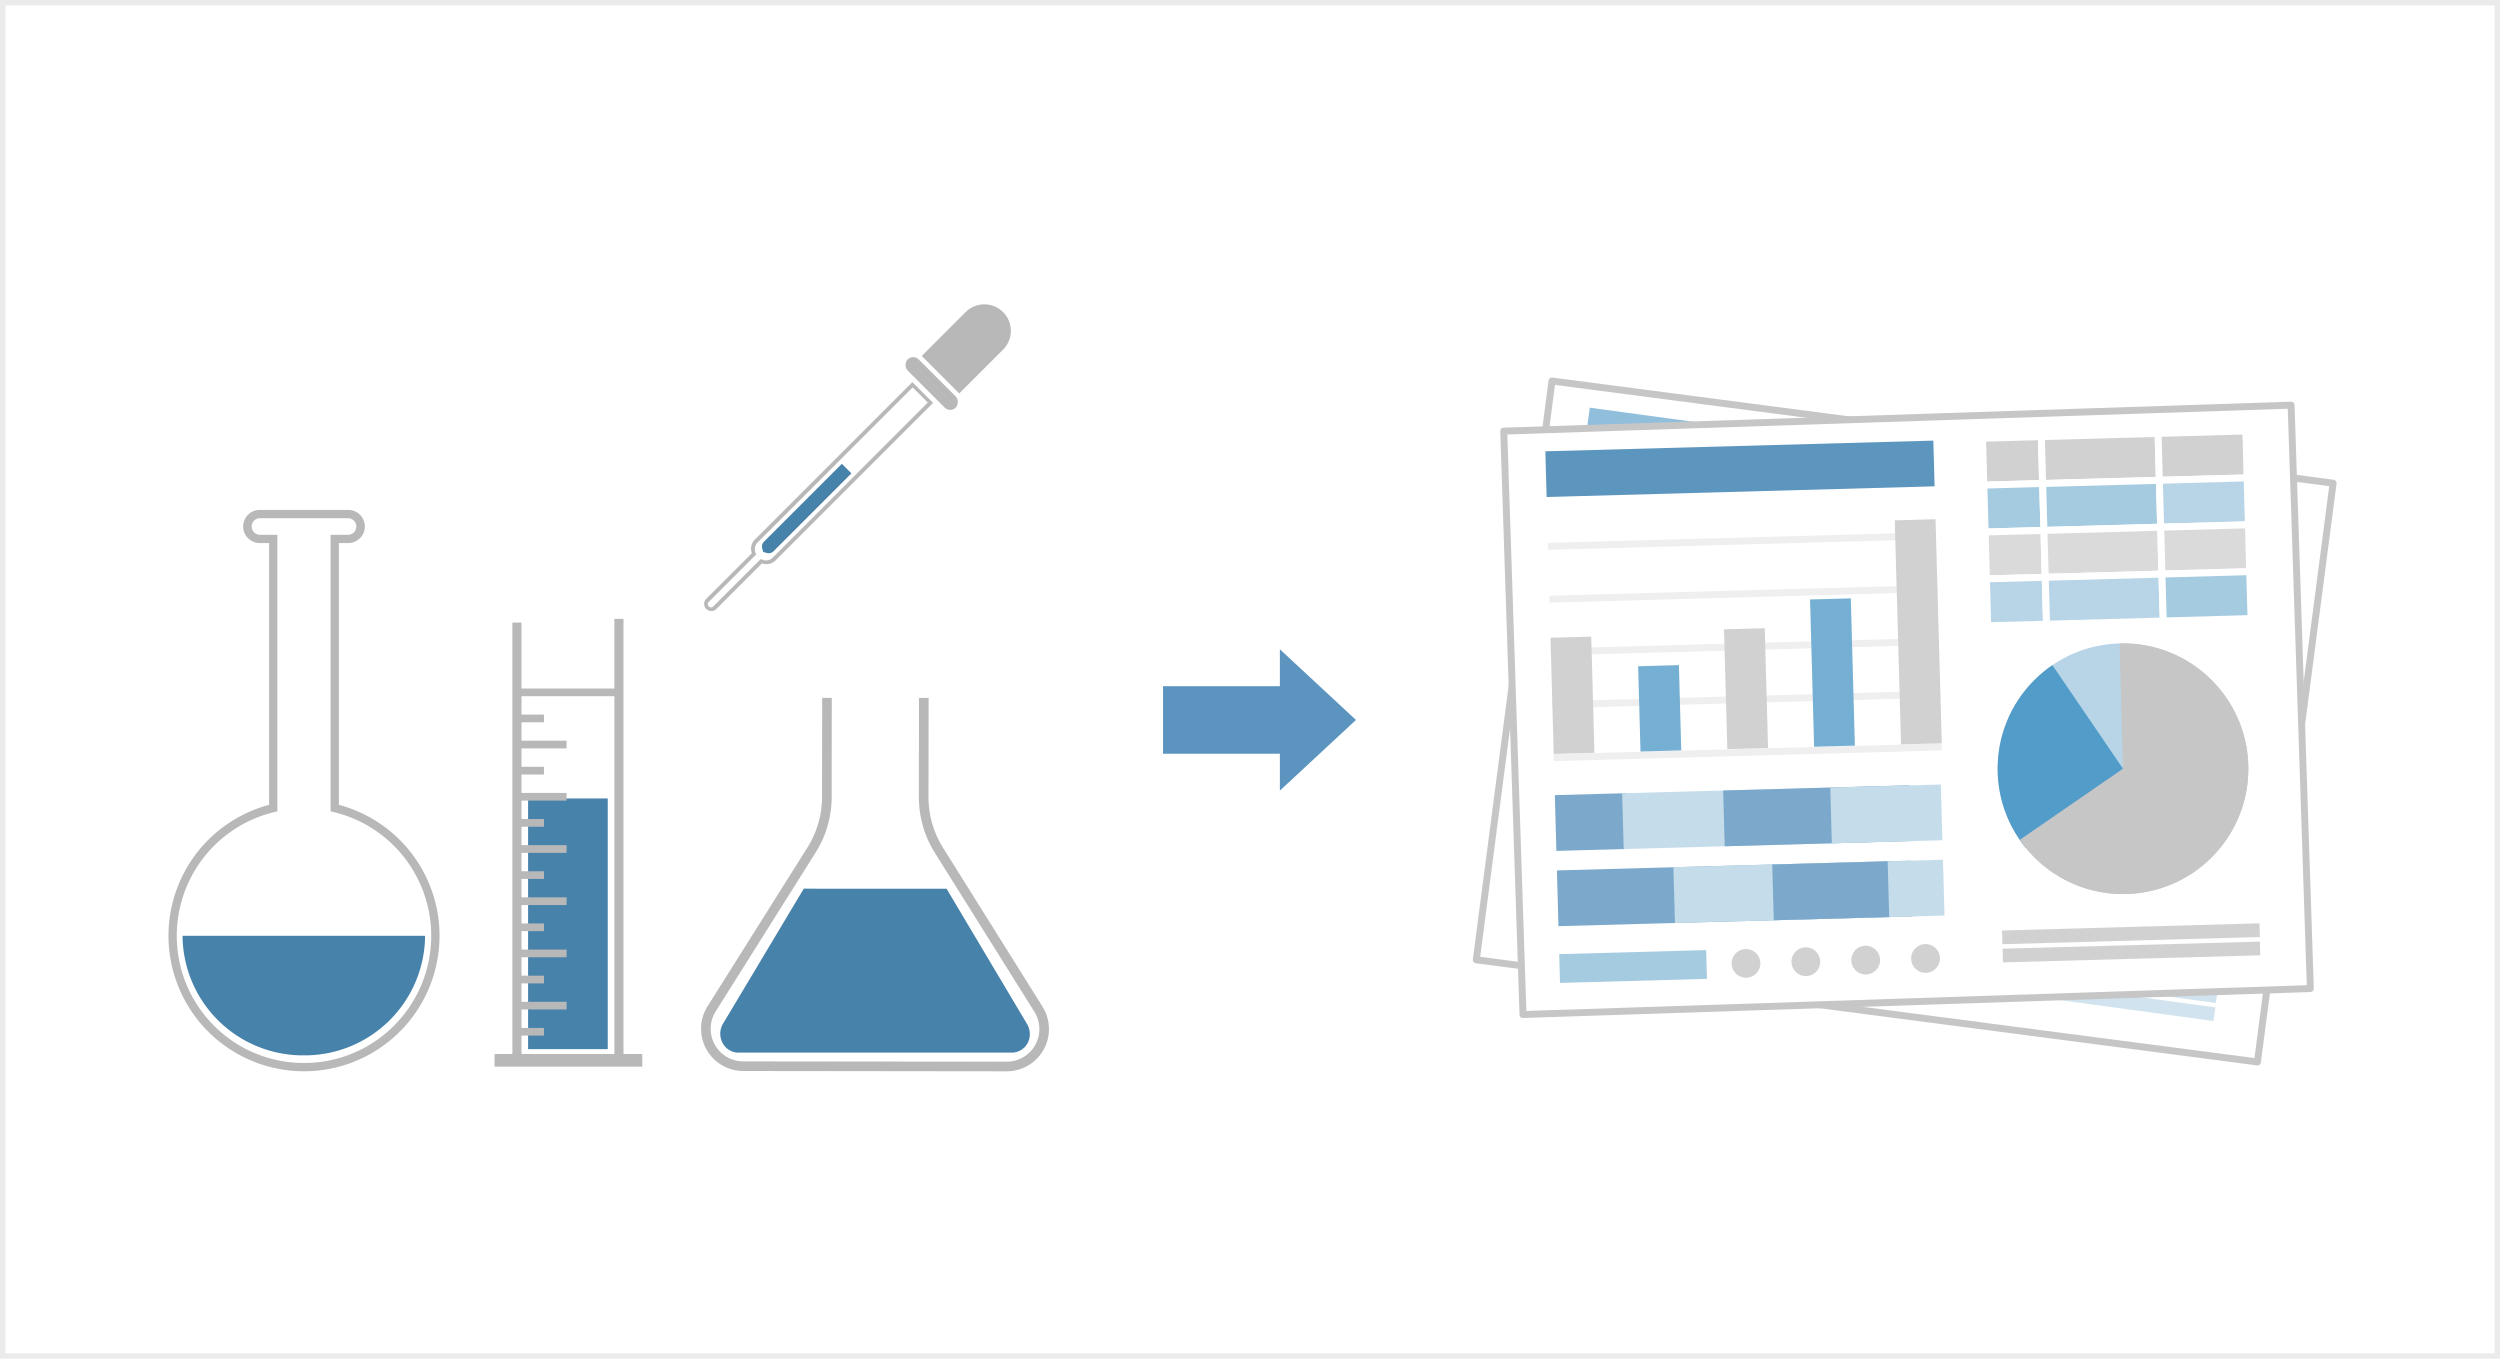 <svg xmlns="http://www.w3.org/2000/svg" width="460" height="250"><defs><clipPath id="a"><circle data-name="楕円形 90" cx="23.065" cy="23.065" r="23.065" transform="rotate(-45 39.375 16.31)" fill="none"/></clipPath></defs><g data-name="画像 82" fill="#fff" stroke="#ebebeb"><path d="M0 0h460v250H0z" stroke="none"/><path fill="none" d="M.5.5h459v249H.5z"/></g><g data-name="グループ 706"><g data-name="グループ 694"><g data-name="グループ 693" opacity=".8"><g data-name="グループ 671"><g data-name="グループ 651"><path data-name="長方形 552" fill="#fff" d="M285.565 70.11l143.73 18.795-13.927 106.498-143.73-18.795z"/><path data-name="パス 828" d="M271.553 177.241a.639.639 0 01-.548-.717l13.926-106.5a.639.639 0 01.717-.551l143.731 18.796a.639.639 0 01.548.717l-13.926 106.5a.639.639 0 01-.717.551l-143.728-18.795zm14.563-106.415l-13.76 105.23 142.461 18.628 13.762-105.229z" fill="#b9b8b8"/></g><path data-name="長方形 553" fill="#c4dcea" d="M361.128 175.655l46.936 6.397-.34 2.5-46.937-6.397z"/><path data-name="長方形 554" fill="#c4dcea" d="M360.676 178.971l46.936 6.397-.34 2.5-46.937-6.397z"/><g data-name="グループ 653"><g data-name="グループ 652" transform="translate(355.298 117.274)" clip-path="url(#a)"><circle data-name="楕円形 89" cx="23.065" cy="23.065" r="23.065" transform="rotate(-45 39.375 16.31)" fill="#5ab8e0"/><path data-name="パス 829" d="M21.062 7.765L7.573 21.289l2.072.937-2.748 4.024.476 20.8 25.245-14.435z" fill="#2783bb"/><path data-name="パス 830" d="M73.25 41.916l-9.62-28.349-27.159-9.214-3.852 28.265L9.792 43.375l19.005 17.283 19.833-4.323-.995-1.474z" fill="#8cd1ee"/></g></g><g data-name="グループ 654"><path data-name="長方形 555" fill="#5ab8e0" d="M283.974 137.725l61.397 8.368-1.386 10.17-61.397-8.368z"/><path data-name="長方形 556" fill="#3aaedb" d="M296.255 139.399l45.012 6.135-1.386 10.17-45.012-6.135z"/><path data-name="長方形 557" fill="#2783bb" d="M314.673 141.909l33.935 4.623-1.386 10.171-33.935-4.622z"/><path data-name="長方形 558" fill="#37addb" d="M334.215 144.572l20.166 2.747-1.386 10.172-20.166-2.747z"/></g><g data-name="グループ 655"><path data-name="長方形 559" fill="#5ab8e0" d="M282.102 151.454l61.397 8.368-1.386 10.17-61.397-8.368z"/><path data-name="長方形 560" fill="#3aaedb" d="M303.348 154.35l36.047 4.913-1.386 10.17-36.047-4.913z"/><path data-name="長方形 561" fill="#2783bb" d="M321.372 156.806l25.359 3.456-1.386 10.17-25.36-3.456z"/><path data-name="長方形 562" fill="#37addb" d="M342.424 159.675l10.082 1.374-1.386 10.17-10.082-1.374z"/></g><g data-name="グループ 656" transform="translate(310.659 170.984)"><circle data-name="楕円形 91" cx="2.648" cy="2.648" r="2.648" transform="rotate(-37.239 26.333 -44.061)" fill="#37addb"/><circle data-name="楕円形 92" cx="2.648" cy="2.648" r="2.648" transform="rotate(-56.9 16.796 -16.154)" fill="#2783bb"/><circle data-name="楕円形 93" cx="2.648" cy="2.648" r="2.648" transform="rotate(-63.82 9.756 -5.481)" fill="#3aaedb"/><circle data-name="楕円形 94" cx="2.648" cy="2.648" r="2.648" transform="rotate(-8.11 5.264 .373)" fill="#5ab8e0"/></g><g data-name="グループ 657"><path data-name="長方形 563" fill="#74aed2" d="M292.52 75.015l70.771 9.64-1.135 8.337-70.772-9.64z"/><path data-name="長方形 564" fill="#a7dbf2" d="M290.071 92.983l.173-1.267 70.76 9.644-.173 1.267z"/><path data-name="長方形 565" fill="#a7dbf2" d="M288.759 102.616l.173-1.267 70.76 9.644-.173 1.267z"/><path data-name="長方形 566" fill="#a7dbf2" d="M287.446 112.249l.173-1.267 70.76 9.644-.173 1.267z"/><path data-name="長方形 567" fill="#a7dbf2" d="M286.133 121.882l.173-1.267 70.76 9.644-.173 1.267z"/><path data-name="長方形 568" fill="#a7dbf2" d="M284.82 131.515l.173-1.267 70.76 9.644-.173 1.267z"/></g><g data-name="グループ 658"><path data-name="長方形 569" fill="#37addb" d="M287.885 109.019l7.432 1.013-2.887 21.187-7.433-1.013z"/><path data-name="長方形 570" fill="#43b0dc" d="M300.83 132.364l2.12-15.553 7.432 1.013-2.12 15.553z"/><path data-name="長方形 571" fill="#4eb4de" d="M316.662 134.522l2.978-21.851 7.432 1.013-2.978 21.85z"/><path data-name="長方形 572" fill="#9dd7f0" d="M332.494 136.679l3.66-26.864 7.433 1.013-3.66 26.864z"/><path data-name="長方形 573" fill="#a0d9f1" d="M353.894 97.983l7.432 1.013-5.568 40.854-7.432-1.013z"/></g><g data-name="グループ 659"><path data-name="長方形 574" fill="#8cd1ee" d="M371.118 94.247l1.165-8.554 10.728 1.461-1.165 8.554z"/><path data-name="パス 831" d="M382.391 96.429l-11.993-1.635 1.338-9.82 11.993 1.635zM371.838 93.7l9.459 1.289.993-7.285-9.459-1.289z" fill="#fff"/></g><g data-name="グループ 660"><path data-name="長方形 575" fill="#8cd1ee" d="M381.844 95.709l1.166-8.553 21.287 2.901-1.166 8.553z"/><path data-name="パス 832" d="M403.679 99.331l-22.555-3.074 1.338-9.82 22.555 3.074zm-21.115-4.168l20.02 2.728.993-7.285-20.02-2.728z" fill="#fff"/></g><g data-name="グループ 661"><path data-name="長方形 576" fill="#8cd1ee" d="M403.132 98.611l1.166-8.553 16.007 2.182-1.166 8.553z"/><path data-name="パス 833" d="M419.686 101.512l-17.274-2.354 1.338-9.82 17.274 2.354zm-15.834-3.449l14.739 2.009.993-7.285-14.739-2.009z" fill="#fff"/></g><g data-name="グループ 662"><path data-name="長方形 577" fill="#0085cc" d="M369.953 102.8l1.166-8.553 10.726 1.462-1.166 8.553z"/><path data-name="パス 834" d="M380.592 104.896l-10.726-1.462a.64.64 0 01-.547-.72l1.166-8.553a.64.64 0 01.72-.547l10.726 1.462a.639.639 0 01.547.72l-1.166 8.552a.64.64 0 01-.72.548zm-9.92-2.643l9.459 1.289.993-7.285-9.459-1.289z" fill="#fff"/></g><g data-name="グループ 663"><path data-name="長方形 578" fill="#0085cc" d="M380.679 104.262l1.166-8.553 21.287 2.901-1.166 8.553z"/><path data-name="パス 835" d="M401.879 107.798l-21.287-2.9a.639.639 0 01-.547-.72l1.166-8.552a.64.64 0 01.72-.547l21.287 2.9a.64.64 0 01.547.72l-1.166 8.552a.639.639 0 01-.72.547zm-20.481-4.082l20.02 2.729.993-7.285-20.02-2.728z" fill="#fff"/></g><g data-name="グループ 664"><path data-name="長方形 579" fill="#0085cc" d="M401.967 107.163l1.165-8.554 16.01 2.18-1.165 8.555z"/><path data-name="パス 836" d="M417.887 109.978l-16.007-2.181a.64.64 0 01-.547-.72l1.166-8.552a.639.639 0 01.72-.547l16.007 2.182a.64.64 0 01.547.72l-1.166 8.552a.639.639 0 01-.72.546zm-15.2-3.362l14.739 2.009.993-7.285-14.739-2.009z" fill="#fff"/></g><g data-name="グループ 665"><path data-name="長方形 580" fill="#0085cc" d="M368.788 111.352l1.165-8.554 10.728 1.461-1.165 8.554z"/><path data-name="パス 837" d="M379.427 113.447l-10.726-1.462a.64.64 0 01-.547-.72l1.166-8.553a.64.64 0 01.72-.547l10.726 1.462a.64.64 0 01.547.72l-1.166 8.552a.64.64 0 01-.72.548zm-9.92-2.643l9.459 1.289.993-7.285-9.459-1.289z" fill="#fff"/></g><g data-name="グループ 666"><path data-name="長方形 581" fill="#0085cc" d="M379.514 112.814l1.166-8.553 21.287 2.901-1.166 8.553z"/><path data-name="パス 838" d="M400.715 116.349l-21.287-2.9a.64.64 0 01-.547-.72l1.166-8.553a.639.639 0 01.72-.547l21.287 2.9a.639.639 0 01.547.72l-1.166 8.552a.64.64 0 01-.72.548zm-20.481-4.082l20.02 2.728.993-7.285-20.02-2.728z" fill="#fff"/></g><g data-name="グループ 667"><path data-name="長方形 582" fill="#0085cc" d="M400.801 115.715l1.166-8.553 16.007 2.182-1.166 8.553z"/><path data-name="パス 839" d="M416.721 118.53l-16.007-2.182a.64.64 0 01-.547-.72l1.166-8.553a.639.639 0 01.72-.547l16.007 2.181a.64.64 0 01.547.72l-1.166 8.553a.64.64 0 01-.72.548zm-15.2-3.363l14.739 2.009.993-7.285-14.74-2.009z" fill="#fff"/></g><g data-name="グループ 668"><path data-name="長方形 583" fill="#0085cc" d="M367.622 119.905l1.165-8.554 10.728 1.461-1.165 8.554z"/><path data-name="パス 840" d="M378.261 122.001l-10.726-1.462a.64.64 0 01-.547-.72l1.166-8.552a.639.639 0 01.72-.547l10.726 1.462a.639.639 0 01.547.72l-1.166 8.552a.64.64 0 01-.72.547zm-9.92-2.643l9.459 1.289.993-7.285-9.459-1.289z" fill="#fff"/></g><g data-name="グループ 669"><path data-name="長方形 584" fill="#0085cc" d="M378.348 121.367l1.166-8.553 21.287 2.901-1.166 8.553z"/><path data-name="パス 841" d="M399.548 124.902l-21.287-2.9a.639.639 0 01-.547-.72l1.166-8.552a.639.639 0 01.72-.547l21.287 2.9a.64.64 0 01.547.72l-1.166 8.552a.64.64 0 01-.72.547zm-20.481-4.082l20.02 2.728.993-7.285-20.02-2.728z" fill="#fff"/></g><g data-name="グループ 670"><path data-name="長方形 585" fill="#0085cc" d="M399.635 124.268l1.166-8.553 16.007 2.182-1.166 8.553z"/><path data-name="パス 842" d="M415.555 127.083l-16.007-2.181a.639.639 0 01-.547-.72l1.165-8.552a.64.64 0 01.72-.547l16.007 2.182a.639.639 0 01.547.72l-1.166 8.552a.639.639 0 01-.719.546zm-15.2-3.362l14.74 2.009.993-7.285-14.739-2.009z" fill="#fff"/></g><path data-name="長方形 586" fill="#37addb" d="M280.022 166.723l26.798 3.652-.715 5.248-26.798-3.653z"/></g><g data-name="グループ 692"><g data-name="グループ 672"><path data-name="長方形 588" fill="#fff" d="M276.689 79.328l144.874-4.778 3.54 107.347-144.874 4.778z"/><path data-name="パス 843" d="M280.247 187.313a.639.639 0 01-.657-.618l-3.541-107.346a.64.64 0 01.618-.66l144.874-4.778a.639.639 0 01.657.618l3.541 107.346a.64.64 0 01-.618.66l-144.871 4.778zm-2.898-107.367l3.5 106.068 143.6-4.736-3.5-106.068z" fill="#b9b8b8"/></g><path data-name="長方形 589" fill="#c6c6c6" d="M368.377 171.213l47.37-1.326.07 2.523-47.37 1.326z"/><path data-name="長方形 590" fill="#c6c6c6" d="M368.469 174.559l47.352-1.304.07 2.522-47.353 1.304z"/><g data-name="グループ 674"><g data-name="グループ 673" clip-path="url(#a)" transform="translate(358.012 108.826)"><path data-name="パス 866" d="M16.31 16.31a23.065 23.065 0 110 32.618 23.065 23.065 0 010-32.618z" fill="#a5cae1"/><path data-name="パス 844" d="M17.183 9.97L6.067 25.503l2.2.589-2.058 4.417 3.845 20.45 22.568-18.34z" fill="#2783bb"/><path data-name="パス 845" d="M74.22 35.2L60.127 8.788 31.836 4.103l.786 28.516-20.786 14.319 21.558 13.97 18.868-7.484-1.221-1.293z" fill="#b9b8b8"/></g></g><g data-name="グループ 675" style="isolation:isolate"><path data-name="パス 862" d="M286.09 146.306l13.189-.363.283 10.26-13.19.363z" fill="#5b94be"/><path data-name="長方形 592" fill="#b6d4e6" d="M298.48 145.964l45.41-1.251.283 10.26-45.41 1.251z"/><path data-name="パス 867" d="M317.061 145.453l34.243-.959.287 10.264-34.243.959z" fill="#5b94be"/><path data-name="長方形 594" fill="#b6d4e6" d="M336.776 144.909l20.341-.56.283 10.26-20.341.56z"/></g><g data-name="グループ 676" style="isolation:isolate"><path data-name="パス 863" d="M286.472 160.157l61.942-1.706.282 10.26-61.941 1.706z" fill="#5b94be"/><path data-name="長方形 596" fill="#b6d4e6" d="M307.906 159.566l36.381-1.019.287 10.264-36.38 1.019z"/><path data-name="長方形 597" fill="#5b94be" d="M326.09 159.065l25.583-.705.283 10.26-25.583.705z"/><path data-name="長方形 598" fill="#b6d4e6" d="M347.329 158.48l10.175-.285.287 10.264-10.175.285z"/></g><g data-name="グループ 677" transform="translate(318.44 173.279)" fill="#c6c6c6"><path data-name="パス 846" d="M38.506 3a2.648 2.648 0 11-2.72-2.574A2.648 2.648 0 0138.506 3z"/><path data-name="パス 847" d="M27.493 3.304A2.648 2.648 0 1124.773.73a2.648 2.648 0 012.72 2.574z"/><circle data-name="楕円形 97" cx="2.648" cy="2.648" r="2.648" transform="rotate(-55.683 9.217 -7.425)"/><circle data-name="楕円形 98" cx="2.648" cy="2.648" r="2.648" transform="rotate(-86.147 3.448 3.224)"/></g><g data-name="グループ 678"><path data-name="長方形 599" fill="#337aae" d="M284.347 83.041l71.387-1.967.232 8.41-71.387 1.966z"/><path data-name="長方形 600" fill="#ecebeb" d="M284.811 99.889l71.387-1.967.035 1.279-71.387 1.967z"/><path data-name="長方形 601" fill="#ecebeb" d="M285.079 109.608l71.387-1.967.035 1.279-71.387 1.967z"/><path data-name="長方形 602" fill="#ecebeb" d="M285.347 119.326l71.387-1.967.035 1.279-71.387 1.967z"/><path data-name="長方形 603" fill="#ecebeb" d="M285.614 129.044l71.387-1.967.035 1.279-71.387 1.967z"/><path data-name="長方形 604" fill="#ecebeb" d="M285.882 138.763l71.387-1.967.035 1.279-71.387 1.967z"/></g><g data-name="グループ 679"><path data-name="長方形 605" fill="#c6c6c6" d="M285.292 117.346l7.498-.207.589 21.375-7.498.207z"/><path data-name="長方形 606" fill="#529bc8" d="M301.421 122.59l7.498-.207.432 15.691-7.498.207z"/><path data-name="長方形 607" fill="#c6c6c6" d="M317.218 115.796l7.498-.207.607 22.045-7.498.207z"/><path data-name="長方形 608" fill="#529bc8" d="M333.051 110.303l7.498-.207.747 27.098-7.499.207z"/><path data-name="長方形 609" fill="#c6c6c6" d="M348.634 95.745l7.501-.21 1.154 41.232-7.5.21z"/></g><g data-name="グループ 680"><path data-name="パス 861" d="M364.787 80.635l10.825-.303.242 8.632-10.825.303z" fill="#c6c6c6"/><path data-name="パス 848" d="M376.503 89.589l-12.1.333-.273-9.907 12.1-.333zm-10.856-.98l9.543-.263-.2-7.35-9.543.263z" fill="#fff"/></g><g data-name="グループ 681"><path data-name="パス 860" d="M375.608 80.337l21.476-.592.238 8.63-21.476.59z" fill="#c6c6c6"/><path data-name="パス 849" d="M397.978 88.995l-22.755.627-.273-9.907 22.755-.627zm-21.511-.687l20.2-.556-.2-7.35-20.2.556z" fill="#fff"/></g><g data-name="グループ 682"><path data-name="長方形 612" fill="#c6c6c6" d="M397.084 79.745l16.155-.452.242 8.632-16.155.452z"/><path data-name="パス 850" d="M414.127 88.55l-17.427.48-.273-9.907 17.427-.48zm-16.184-.834l14.87-.41-.2-7.35-14.87.41z" fill="#fff"/></g><g data-name="グループ 683"><path data-name="長方形 613" fill="#8fbeda" d="M365.025 89.263l10.82-.298.239 8.629-10.821.298z"/><path data-name="パス 851" d="M376.101 98.232l-10.821.3a.64.64 0 01-.657-.622l-.238-8.628a.64.64 0 01.622-.657l10.821-.3a.64.64 0 01.657.622l.238 8.628a.64.64 0 01-.622.657zm-10.217-1l9.542-.263-.2-7.35-9.542.263z" fill="#fff"/></g><g data-name="グループ 684"><path data-name="長方形 614" fill="#8fbeda" d="M375.846 88.965l21.476-.592.238 8.63-21.476.59z"/><path data-name="パス 852" d="M397.577 97.641l-21.476.592a.639.639 0 01-.657-.622l-.238-8.628a.64.64 0 01.622-.657l21.476-.592a.64.64 0 01.657.622l.238 8.628a.64.64 0 01-.622.657zm-20.872-.7l20.2-.556-.2-7.35-20.2.556z" fill="#fff"/></g><g data-name="グループ 685"><path data-name="長方形 615" fill="#a5cae1" d="M397.322 88.373l16.149-.445.238 8.629-16.15.445z"/><path data-name="パス 853" d="M413.725 97.196l-16.148.445a.64.64 0 01-.657-.622l-.238-8.628a.64.64 0 01.622-.657l16.148-.445a.64.64 0 01.657.622l.238 8.628a.64.64 0 01-.622.657zm-15.544-.851l14.87-.41-.2-7.35-14.87.41z" fill="#fff"/></g><g data-name="グループ 686"><path data-name="長方形 616" fill="#d1d1d1" d="M365.263 97.892l10.82-.298.239 8.629-10.821.298z"/><path data-name="パス 854" d="M376.339 106.861l-10.821.3a.64.64 0 01-.657-.622l-.238-8.628a.64.64 0 01.622-.657l10.821-.3a.64.64 0 01.657.622l.238 8.628a.64.64 0 01-.622.657zm-10.217-1l9.543-.263-.2-7.35-9.543.263z" fill="#fff"/></g><g data-name="グループ 687"><path data-name="長方形 617" fill="#d1d1d1" d="M376.084 97.593l21.484-.602.242 8.632-21.484.602z"/><path data-name="パス 855" d="M397.815 106.269l-21.476.592a.64.64 0 01-.657-.622l-.238-8.628a.64.64 0 01.622-.657l21.476-.592a.639.639 0 01.657.622l.238 8.628a.639.639 0 01-.622.657zm-20.872-.7l20.2-.556-.2-7.35-20.2.556z" fill="#fff"/></g><g data-name="グループ 688"><path data-name="長方形 618" fill="#d1d1d1" d="M397.56 97.001l16.149-.445.238 8.629-16.15.445z"/><path data-name="パス 856" d="M413.963 105.828l-16.148.445a.64.64 0 01-.657-.622l-.238-8.628a.64.64 0 01.622-.657l16.148-.445a.64.64 0 01.657.622l.238 8.628a.64.64 0 01-.622.657zm-15.544-.851l14.87-.41-.2-7.35-14.87.41z" fill="#fff"/></g><g data-name="グループ 689"><path data-name="パス 865" d="M365.501 106.52l10.82-.298.239 8.629-10.821.298z" fill="#a5cae1"/><path data-name="パス 857" d="M376.577 115.489l-10.821.3a.639.639 0 01-.657-.622l-.238-8.628a.639.639 0 01.622-.657l10.821-.3a.639.639 0 01.657.622l.238 8.628a.639.639 0 01-.622.657zm-10.217-1l9.542-.263-.2-7.35-9.543.263z" fill="#fff"/></g><g data-name="グループ 690"><path data-name="パス 864" d="M376.322 106.221l21.476-.592.238 8.63-21.476.59z" fill="#a5cae1"/><path data-name="パス 858" d="M398.053 114.897l-21.476.592a.639.639 0 01-.657-.622l-.238-8.628a.639.639 0 01.622-.657l21.476-.592a.64.64 0 01.657.622l.238 8.628a.64.64 0 01-.622.657zm-20.872-.7l20.2-.556-.2-7.35-20.2.556z" fill="#fff"/></g><g data-name="グループ 691"><path data-name="長方形 621" fill="#8fbeda" d="M397.798 105.629l16.155-.452.242 8.632-16.155.452z"/><path data-name="パス 859" d="M414.202 114.452l-16.148.445a.64.64 0 01-.657-.622l-.238-8.628a.64.64 0 01.622-.657l16.148-.445a.639.639 0 01.657.622l.238 8.628a.64.64 0 01-.622.657zm-15.544-.851l14.87-.41-.2-7.35-14.87.41z" fill="#fff"/></g><path data-name="長方形 622" fill="#8fbeda" d="M286.896 175.561l27.036-.745.146 5.294-27.036.745z"/></g></g></g><path data-name="合体 25" d="M235.498 138.688h-21.5v-12.432h21.5v-6.784l14 13-14 13z" fill="#5b94be"/><g data-name="グループ 705"><g data-name="グループ 701" transform="rotate(45 3831.052 -4215.215)"><rect data-name="長方形 626" width="12.524" height="2.885" rx="1.443" transform="translate(4267.553 1401.589)" fill="#b9b8b8"/><path data-name="長方形 627" d="M4273.815 1384.452a4.879 4.879 0 014.879 4.879v11.41h-9.758v-11.41a4.879 4.879 0 014.879-4.879z" fill="#b9b8b8"/><path data-name="パス 876" d="M4273.21 1446.529a1.245 1.245 0 01-.637-1.084v-20.274h2.482v20.274a1.242 1.242 0 01-.636 1.083l-.605.34z" fill="#4782aa"/><g data-name="グループ 700"><path data-name="パス 877" d="M4271.111 1405.372v41.053a2.353 2.353 0 001.383 2.078v12.022a1.331 1.331 0 002.641 0v-12.022a2.352 2.352 0 001.384-2.078v-41.053zm4.675 41.053a1.719 1.719 0 01-1.009 1.516l-.373.185v12.4a.594.594 0 01-1.179 0v-12.4l-.373-.184a1.721 1.721 0 01-1.01-1.517v-40.409h3.944z" fill="#b9b8b8"/></g></g><g data-name="グループ 704"><g data-name="グループ 703"><path data-name="パス 868" d="M55.902 194.187a22.161 22.161 0 0022.313-22H33.59a22.161 22.161 0 0022.312 22z" fill="#4782aa"/><g data-name="グループ 698"><path data-name="パス 869" d="M55.935 197.116a24.933 24.933 0 01-6.423-49.025V99.924h-1.719a3.05 3.05 0 010-6.1H64.08a3.05 3.05 0 010 6.1h-1.719v48.167a24.933 24.933 0 01-6.423 49.025zM47.792 95.351a1.524 1.524 0 000 3.047h3.246v50.89l-.585.139a23.408 23.408 0 1010.965 0l-.585-.139V98.401h3.246a1.524 1.524 0 000-3.047z" fill="#b9b8b8"/></g></g><g data-name="グループ 702"><path data-name="長方形 625" fill="#4782aa" d="M97.17 146.916h14.654v46.124H97.17z"/><path data-name="パス 870" d="M114.72 193.939v-80.066h-1.677v12.811H95.955v-12.131H94.28v79.386h-3.279v2.33h27.172v-2.33zm-18.77-3.389h4.134v-1.415h-4.129v-3.389h8.3v-1.414h-8.3v-3.39h4.134v-1.414h-4.134v-3.389h8.3v-1.416h-8.3v-3.389h4.134v-1.415h-4.134v-3.389h8.3v-1.415h-8.3v-3.389h4.134v-1.415h-4.134v-3.389h8.3v-1.415h-8.3v-3.389h4.134v-1.417h-4.134v-3.389h8.3v-1.411h-8.3v-3.389h4.134v-1.416h-4.134v-3.395h8.3v-1.413h-8.3v-3.387h4.134v-1.414h-4.134v-3.386h17.093v65.839H95.955z" fill="#b9b8b8"/></g><path data-name="パス 878" d="M136.761 197.064a7.772 7.772 0 01-6.57-11.908l18.381-29.224a17.472 17.472 0 002.684-9.29l.023-18.237h1.768l-.019 18.238a19.221 19.221 0 01-2.957 10.23l-18.382 29.224a6 6 0 005.074 9.2l48.448.052a6 6 0 005.115-9.186l-18.32-29.261a19.248 19.248 0 01-2.933-10.214l.02-18.278h1.774l-.023 18.277a17.453 17.453 0 002.664 9.276l18.189 29.053.129.218a7.767 7.767 0 01-6.485 11.888z" fill="#b9b8b8"/><path data-name="パス 875" d="M147.904 163.498l-14.879 24.88a3.586 3.586 0 00-.094 3.473 3.3 3.3 0 002.85 1.831h50.449a3.345 3.345 0 003.254-3.431 3.554 3.554 0 00-.495-1.813l-14.821-24.911c.06-.011-26.18.034-26.264-.029z" fill="#4782aa"/></g></g></g></svg>
